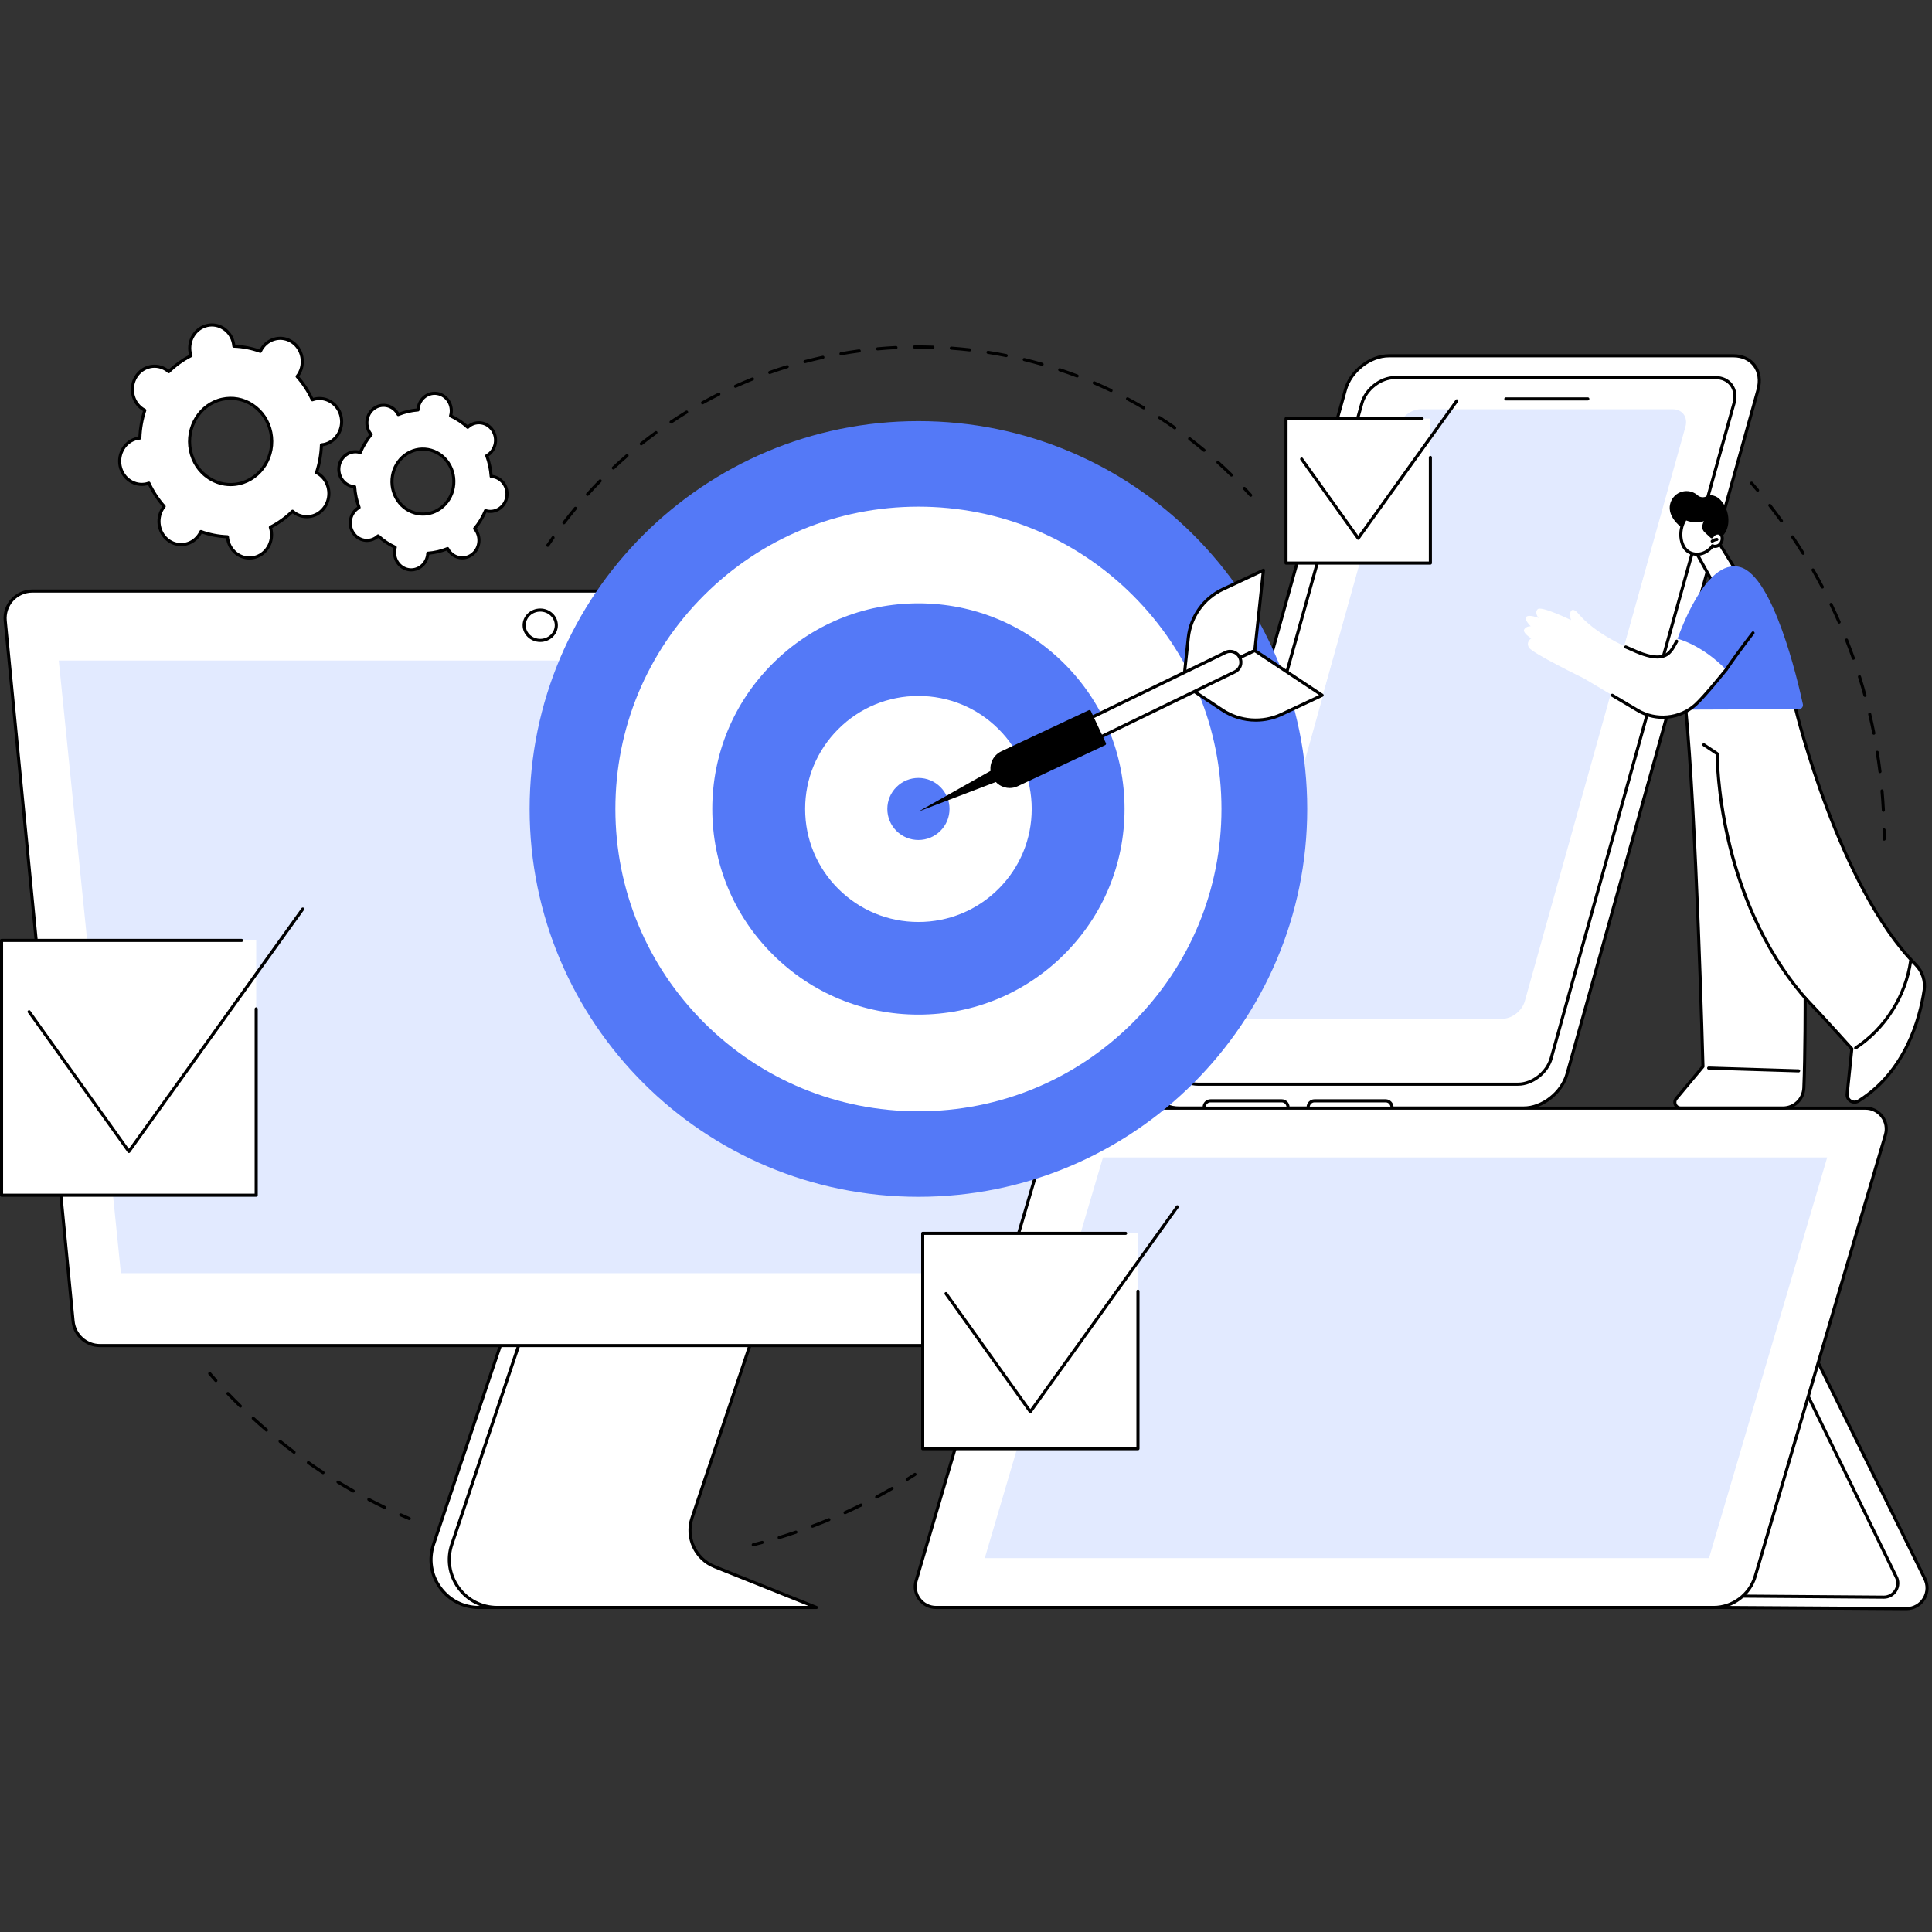 <svg xmlns="http://www.w3.org/2000/svg" xmlns:xlink="http://www.w3.org/1999/xlink" width="1080" zoomAndPan="magnify" viewBox="0 0 810 810" height="1080" preserveAspectRatio="xMidYMid meet" version="1.0"><rect x="0" y="0" width="810" height="810" fill="#333333" stroke="none"/><defs><clipPath id="137feca189"><path d="M 49 135.168 L 144 135.168 L 144 235 L 49 235 Z M 49 135.168 " clip-rule="nonzero"/></clipPath><clipPath id="2450a97169"><path d="M 706 552 L 809 552 L 809 675.168 L 706 675.168 Z M 706 552 " clip-rule="nonzero"/></clipPath></defs><path fill="#ffffff" d="M 113.547 181.344 C 115.516 191.113 109.566 200.703 100.262 202.77 C 90.953 204.836 81.812 198.594 79.848 188.824 C 77.875 179.059 83.828 169.465 93.133 167.398 C 102.438 165.336 111.578 171.578 113.547 181.344 Z M 143.031 174.801 C 141.973 169.543 137.051 166.184 132.039 167.293 C 131.664 167.375 131.305 167.488 130.953 167.613 C 129.281 163.992 127.117 160.711 124.566 157.84 C 124.809 157.543 125.039 157.23 125.246 156.895 C 128.039 152.391 126.824 146.359 122.531 143.43 C 118.238 140.496 112.492 141.77 109.699 146.277 C 109.492 146.609 109.312 146.957 109.148 147.309 C 105.617 146.023 101.883 145.277 98.051 145.137 C 98.02 144.746 97.969 144.359 97.891 143.965 C 96.832 138.707 91.91 135.344 86.898 136.457 C 81.887 137.566 78.684 142.734 79.742 147.992 C 79.824 148.383 79.93 148.762 80.051 149.133 C 76.598 150.891 73.473 153.156 70.738 155.832 C 70.453 155.582 70.156 155.34 69.836 155.125 C 65.543 152.191 59.797 153.465 57.004 157.973 C 54.211 162.477 55.426 168.504 59.719 171.438 C 60.039 171.656 60.367 171.844 60.703 172.016 C 59.477 175.723 58.766 179.641 58.633 183.664 C 58.262 183.699 57.891 183.75 57.516 183.832 C 52.508 184.945 49.301 190.109 50.363 195.367 C 51.422 200.629 56.344 203.988 61.355 202.875 C 61.73 202.797 62.086 202.684 62.441 202.555 C 64.113 206.18 66.277 209.461 68.824 212.328 C 68.586 212.625 68.355 212.938 68.148 213.273 C 65.352 217.777 66.566 223.812 70.863 226.742 C 75.152 229.676 80.898 228.402 83.691 223.895 C 83.902 223.559 84.082 223.211 84.246 222.863 C 87.773 224.148 91.508 224.895 95.34 225.035 C 95.375 225.422 95.422 225.812 95.5 226.203 C 96.562 231.465 101.484 234.828 106.496 233.715 C 111.508 232.602 114.707 227.438 113.648 222.18 C 113.57 221.785 113.465 221.41 113.344 221.035 C 116.793 219.281 119.922 217.012 122.652 214.34 C 122.938 214.59 123.238 214.828 123.555 215.047 C 127.848 217.98 133.594 216.707 136.387 212.199 C 139.184 207.695 137.969 201.664 133.676 198.73 C 133.355 198.516 133.023 198.324 132.691 198.156 C 133.914 194.449 134.625 190.527 134.758 186.508 C 135.129 186.473 135.5 186.422 135.875 186.34 C 140.887 185.227 144.09 180.059 143.031 174.801 " fill-opacity="1" fill-rule="nonzero"/><g clip-path="url(#137feca189)"><path fill="#000000" d="M 96.719 167.656 C 95.57 167.656 94.418 167.777 93.273 168.031 C 84.324 170.02 78.586 179.289 80.48 188.699 C 81.43 193.395 84.09 197.375 87.973 199.902 C 91.617 202.273 95.93 203.066 100.117 202.137 C 109.07 200.148 114.809 190.883 112.91 181.477 C 111.965 176.777 109.305 172.797 105.418 170.266 C 102.773 168.543 99.77 167.656 96.719 167.656 Z M 96.672 203.816 C 93.371 203.816 90.125 202.855 87.266 200.992 C 83.086 198.273 80.227 193.996 79.211 188.953 C 77.176 178.859 83.359 168.906 92.992 166.766 C 97.527 165.758 102.191 166.613 106.129 169.18 C 110.305 171.898 113.168 176.176 114.184 181.215 C 116.219 191.312 110.035 201.266 100.398 203.406 C 99.16 203.68 97.914 203.816 96.672 203.816 Z M 84.246 222.211 C 84.316 222.211 84.395 222.227 84.465 222.25 C 87.977 223.531 91.645 224.246 95.367 224.387 C 95.695 224.398 95.961 224.652 95.988 224.977 C 96.023 225.391 96.07 225.746 96.137 226.078 C 96.633 228.527 98.016 230.602 100.043 231.922 C 101.934 233.152 104.176 233.562 106.355 233.082 C 111.016 232.047 114 227.211 113.012 222.309 C 112.945 221.977 112.852 221.629 112.727 221.242 C 112.629 220.938 112.766 220.605 113.051 220.457 C 116.402 218.754 119.48 216.539 122.199 213.871 C 122.441 213.637 122.828 213.625 123.082 213.852 C 123.383 214.113 123.656 214.328 123.922 214.512 C 125.82 215.809 128.09 216.266 130.312 215.797 C 132.598 215.316 134.559 213.914 135.836 211.855 C 138.445 207.648 137.312 202 133.309 199.27 C 133.043 199.086 132.742 198.91 132.395 198.73 C 132.109 198.586 131.973 198.254 132.074 197.953 C 133.297 194.258 133.98 190.398 134.113 186.484 C 134.121 186.156 134.375 185.891 134.699 185.859 C 135.09 185.824 135.426 185.773 135.738 185.703 C 140.395 184.672 143.383 179.836 142.395 174.93 C 141.898 172.48 140.516 170.406 138.492 169.09 C 136.598 167.855 134.355 167.441 132.18 167.926 C 131.871 167.996 131.539 168.09 131.172 168.223 C 130.855 168.34 130.504 168.191 130.363 167.887 C 128.734 164.367 126.625 161.129 124.086 158.273 C 123.875 158.039 123.863 157.688 124.062 157.438 C 124.32 157.117 124.52 156.832 124.695 156.555 C 127.305 152.348 126.168 146.699 122.168 143.961 C 120.266 142.664 117.996 142.207 115.777 142.676 C 113.488 143.16 111.527 144.562 110.25 146.617 C 110.078 146.898 109.914 147.207 109.734 147.582 C 109.594 147.891 109.238 148.035 108.926 147.918 C 105.414 146.641 101.75 145.922 98.027 145.785 C 97.699 145.773 97.43 145.52 97.402 145.191 C 97.371 144.777 97.32 144.422 97.254 144.09 C 96.762 141.641 95.375 139.566 93.352 138.25 C 91.457 137.02 89.215 136.609 87.039 137.09 C 82.379 138.121 79.391 142.957 80.379 147.867 C 80.445 148.191 80.539 148.543 80.668 148.93 C 80.766 149.234 80.629 149.566 80.344 149.711 C 76.992 151.418 73.914 153.633 71.191 156.297 C 70.953 156.531 70.566 156.543 70.312 156.32 C 70.012 156.055 69.734 155.84 69.473 155.66 C 67.574 154.359 65.305 153.902 63.082 154.375 C 60.793 154.855 58.832 156.254 57.555 158.312 C 54.945 162.52 56.082 168.168 60.086 170.902 C 60.352 171.082 60.641 171.254 61 171.441 C 61.281 171.586 61.418 171.918 61.316 172.223 C 60.098 175.914 59.41 179.77 59.281 183.688 C 59.27 184.012 59.02 184.281 58.691 184.312 C 58.305 184.348 57.965 184.398 57.656 184.465 C 52.996 185.5 50.012 190.336 51 195.238 C 51.492 197.688 52.879 199.766 54.902 201.082 C 56.797 202.312 59.035 202.727 61.215 202.242 C 61.523 202.176 61.852 202.078 62.219 201.945 C 62.539 201.832 62.887 201.98 63.027 202.285 C 64.656 205.805 66.77 209.039 69.309 211.895 C 69.52 212.133 69.527 212.484 69.332 212.734 C 69.074 213.055 68.871 213.336 68.699 213.617 C 66.09 217.824 67.223 223.473 71.227 226.207 C 73.125 227.504 75.398 227.961 77.617 227.492 C 79.902 227.008 81.867 225.609 83.141 223.551 C 83.316 223.273 83.48 222.965 83.656 222.586 C 83.766 222.352 84 222.211 84.246 222.211 Z M 104.562 234.578 C 102.727 234.578 100.922 234.043 99.332 233.008 C 97.016 231.5 95.43 229.129 94.867 226.332 C 94.824 226.117 94.785 225.895 94.754 225.656 C 91.285 225.477 87.863 224.809 84.57 223.668 C 84.465 223.871 84.355 224.059 84.246 224.238 C 82.781 226.602 80.52 228.207 77.887 228.762 C 75.312 229.301 72.691 228.777 70.496 227.277 C 65.926 224.16 64.625 217.723 67.598 212.934 C 67.715 212.742 67.84 212.551 67.984 212.355 C 65.645 209.648 63.668 206.625 62.098 203.355 C 61.891 203.418 61.691 203.469 61.496 203.512 C 58.977 204.07 56.383 203.598 54.195 202.168 C 51.875 200.66 50.289 198.289 49.727 195.496 C 48.598 189.898 52.031 184.387 57.375 183.195 C 57.578 183.152 57.785 183.113 58.008 183.082 C 58.176 179.418 58.82 175.805 59.918 172.328 C 59.715 172.211 59.527 172.094 59.352 171.973 C 54.785 168.852 53.484 162.418 56.453 157.629 C 57.918 155.266 60.176 153.66 62.812 153.102 C 65.383 152.562 68.008 153.086 70.203 154.586 C 70.367 154.699 70.535 154.824 70.711 154.961 C 73.285 152.512 76.16 150.445 79.273 148.801 C 79.207 148.566 79.152 148.34 79.105 148.121 C 77.98 142.527 81.414 137.008 86.758 135.824 C 89.277 135.262 91.871 135.738 94.059 137.16 C 96.379 138.672 97.965 141.043 98.527 143.836 C 98.57 144.051 98.605 144.273 98.637 144.516 C 102.109 144.695 105.527 145.363 108.824 146.504 C 108.93 146.301 109.035 146.113 109.148 145.934 C 110.613 143.574 112.871 141.965 115.508 141.406 C 118.074 140.863 120.703 141.391 122.898 142.895 C 127.469 146.012 128.766 152.449 125.797 157.238 C 125.68 157.43 125.551 157.617 125.406 157.816 C 127.75 160.52 129.727 163.547 131.297 166.82 C 131.504 166.754 131.703 166.703 131.898 166.66 C 134.418 166.098 137.012 166.578 139.199 168 C 141.516 169.508 143.105 171.879 143.668 174.676 C 144.793 180.27 141.363 185.789 136.016 186.973 C 135.816 187.02 135.609 187.055 135.387 187.09 C 135.215 190.754 134.574 194.363 133.473 197.844 C 133.676 197.957 133.863 198.074 134.039 198.195 C 138.609 201.316 139.91 207.754 136.938 212.543 C 135.477 214.902 133.215 216.512 130.578 217.07 C 128.008 217.609 125.387 217.082 123.191 215.582 C 123.023 215.473 122.855 215.348 122.684 215.211 C 120.109 217.656 117.234 219.727 114.121 221.367 C 114.188 221.602 114.242 221.828 114.285 222.047 C 115.41 227.648 111.98 233.16 106.633 234.352 C 105.945 234.504 105.25 234.578 104.562 234.578 " fill-opacity="1" fill-rule="nonzero"/></g><path fill="#ffffff" d="M 187.922 194.066 C 192.047 200.219 190.637 208.715 184.773 213.043 C 178.91 217.367 170.816 215.891 166.695 209.738 C 162.57 203.586 163.98 195.09 169.844 190.766 C 175.703 186.438 183.797 187.914 187.922 194.066 Z M 206.492 180.359 C 204.27 177.043 199.914 176.25 196.754 178.578 C 196.52 178.75 196.305 178.941 196.094 179.137 C 193.91 177.148 191.488 175.551 188.91 174.359 C 188.992 174.074 189.062 173.789 189.113 173.492 C 189.773 169.504 187.23 165.703 183.426 165.012 C 179.625 164.316 176.008 166.984 175.344 170.977 C 175.297 171.273 175.27 171.57 175.254 171.863 C 172.449 172.07 169.652 172.719 166.957 173.816 C 166.824 173.555 166.68 173.301 166.516 173.055 C 164.293 169.738 159.938 168.941 156.781 171.273 C 153.621 173.605 152.863 178.18 155.086 181.492 C 155.25 181.738 155.43 181.969 155.621 182.188 C 153.727 184.477 152.199 187.02 151.062 189.723 C 150.797 189.637 150.523 189.562 150.238 189.516 C 146.438 188.82 142.82 191.488 142.156 195.48 C 141.496 199.469 144.039 203.27 147.844 203.961 C 148.125 204.016 148.406 204.043 148.688 204.055 C 148.883 207.004 149.5 209.941 150.547 212.766 C 150.301 212.906 150.055 213.055 149.82 213.23 C 146.664 215.562 145.902 220.137 148.125 223.449 C 150.344 226.762 154.703 227.559 157.859 225.227 C 158.098 225.051 158.312 224.863 158.52 224.664 C 160.703 226.652 163.129 228.254 165.703 229.449 C 165.625 229.727 165.551 230.016 165.504 230.312 C 164.84 234.301 167.387 238.098 171.188 238.793 C 174.988 239.492 178.609 236.816 179.27 232.828 C 179.32 232.531 179.348 232.234 179.359 231.941 C 182.168 231.73 184.965 231.086 187.66 229.988 C 187.793 230.25 187.934 230.504 188.102 230.754 C 190.32 234.062 194.68 234.863 197.836 232.531 C 200.992 230.203 201.754 225.625 199.531 222.312 C 199.367 222.066 199.188 221.84 198.996 221.621 C 200.891 219.328 202.414 216.781 203.551 214.082 C 203.82 214.164 204.094 214.242 204.379 214.293 C 208.18 214.988 211.797 212.316 212.461 208.324 C 213.121 204.332 210.574 200.535 206.773 199.844 C 206.492 199.789 206.211 199.766 205.93 199.75 C 205.73 196.801 205.113 193.867 204.07 191.039 C 204.316 190.898 204.559 190.75 204.797 190.574 C 207.953 188.242 208.711 183.668 206.492 180.359 " fill-opacity="1" fill-rule="nonzero"/><path fill="#000000" d="M 177.285 188.93 C 174.773 188.93 172.324 189.738 170.227 191.285 C 164.652 195.406 163.309 203.52 167.234 209.379 C 169.152 212.238 172.016 214.125 175.297 214.699 C 178.5 215.258 181.73 214.484 184.387 212.52 C 189.965 208.402 191.309 200.285 187.383 194.43 C 185.465 191.57 182.602 189.68 179.316 189.109 C 178.641 188.988 177.961 188.93 177.285 188.93 Z M 177.336 216.172 C 176.582 216.172 175.828 216.109 175.074 215.977 C 171.441 215.344 168.273 213.258 166.156 210.098 C 161.848 203.672 163.328 194.766 169.457 190.242 C 172.402 188.066 175.98 187.207 179.543 187.828 C 183.176 188.457 186.344 190.551 188.461 193.707 C 192.77 200.133 191.285 209.039 185.16 213.562 C 182.836 215.277 180.121 216.172 177.336 216.172 Z M 158.52 224.016 C 158.68 224.016 158.836 224.074 158.957 224.184 C 161.066 226.105 163.426 227.68 165.977 228.859 C 166.266 228.992 166.418 229.316 166.328 229.629 C 166.242 229.918 166.184 230.176 166.145 230.422 C 165.539 234.055 167.855 237.523 171.305 238.156 C 172.914 238.449 174.547 238.086 175.902 237.129 C 177.359 236.105 178.328 234.539 178.629 232.723 C 178.672 232.477 178.699 232.207 178.711 231.91 C 178.727 231.582 178.984 231.32 179.312 231.293 C 182.09 231.09 184.812 230.445 187.414 229.391 C 187.727 229.262 188.082 229.395 188.238 229.695 C 188.375 229.965 188.508 230.191 188.641 230.391 C 189.629 231.859 191.098 232.836 192.785 233.129 C 194.43 233.414 196.086 233.016 197.449 232.008 C 200.328 229.887 201.02 225.695 198.992 222.676 C 198.859 222.477 198.699 222.27 198.504 222.043 C 198.297 221.805 198.297 221.449 198.496 221.203 C 200.328 218.992 201.828 216.508 202.953 213.828 C 203.082 213.52 203.43 213.359 203.746 213.465 C 204.023 213.551 204.27 213.609 204.496 213.652 C 206.102 213.949 207.734 213.582 209.094 212.629 C 210.551 211.602 211.52 210.039 211.82 208.219 C 212.422 204.582 210.105 201.113 206.656 200.48 C 206.43 200.438 206.18 200.414 205.895 200.398 C 205.566 200.379 205.305 200.121 205.281 199.793 C 205.082 196.867 204.469 194 203.461 191.262 C 203.352 190.965 203.477 190.629 203.754 190.473 C 204.008 190.328 204.219 190.191 204.41 190.051 C 207.289 187.93 207.977 183.742 205.953 180.719 C 204.965 179.246 203.492 178.273 201.809 177.98 C 200.16 177.695 198.504 178.094 197.141 179.102 C 196.949 179.242 196.758 179.406 196.539 179.609 C 196.293 179.844 195.906 179.848 195.656 179.617 C 193.551 177.699 191.188 176.129 188.641 174.949 C 188.348 174.812 188.199 174.484 188.289 174.18 C 188.371 173.891 188.434 173.633 188.473 173.387 C 189.074 169.75 186.762 166.277 183.309 165.652 C 181.703 165.355 180.07 165.719 178.711 166.672 C 177.254 167.699 176.285 169.266 175.984 171.082 C 175.945 171.328 175.918 171.586 175.902 171.898 C 175.887 172.227 175.629 172.488 175.305 172.512 C 172.527 172.715 169.801 173.359 167.199 174.414 C 166.887 174.543 166.531 174.41 166.379 174.109 C 166.242 173.844 166.109 173.617 165.977 173.414 C 164.988 171.945 163.516 170.973 161.832 170.676 C 160.188 170.391 158.531 170.789 157.164 171.797 C 154.289 173.922 153.598 178.105 155.625 181.129 C 155.758 181.332 155.914 181.535 156.109 181.766 C 156.316 182.004 156.32 182.355 156.117 182.598 C 154.289 184.816 152.789 187.293 151.66 189.977 C 151.531 190.285 151.184 190.441 150.867 190.344 C 150.594 190.254 150.352 190.191 150.121 190.152 C 148.516 189.859 146.883 190.223 145.523 191.176 C 144.066 192.203 143.098 193.77 142.797 195.586 C 142.195 199.223 144.508 202.695 147.957 203.324 C 148.188 203.367 148.43 203.395 148.723 203.406 C 149.051 203.426 149.312 203.684 149.336 204.012 C 149.531 206.938 150.145 209.805 151.156 212.539 C 151.266 212.84 151.145 213.176 150.863 213.332 C 150.605 213.477 150.398 213.609 150.203 213.754 C 147.328 215.879 146.637 220.062 148.664 223.086 C 149.648 224.559 151.121 225.527 152.809 225.824 C 154.453 226.109 156.109 225.711 157.477 224.703 C 157.664 224.562 157.855 224.398 158.078 224.195 C 158.199 224.074 158.359 224.016 158.52 224.016 Z M 172.398 239.555 C 171.957 239.555 171.516 239.516 171.07 239.434 C 166.93 238.676 164.145 234.539 164.863 230.207 C 164.883 230.074 164.91 229.941 164.941 229.805 C 162.633 228.68 160.477 227.25 158.52 225.535 C 158.43 225.613 158.336 225.684 158.246 225.746 C 156.594 226.969 154.586 227.453 152.586 227.105 C 150.547 226.75 148.773 225.578 147.586 223.812 C 145.18 220.215 146.008 215.238 149.434 212.707 C 149.535 212.633 149.641 212.559 149.754 212.488 C 148.871 209.961 148.309 207.332 148.082 204.656 C 147.957 204.641 147.84 204.621 147.727 204.602 C 143.582 203.844 140.797 199.707 141.516 195.375 C 141.875 193.207 143.031 191.34 144.777 190.117 C 146.422 188.957 148.402 188.52 150.355 188.875 C 150.465 188.895 150.578 188.918 150.691 188.945 C 151.77 186.512 153.141 184.242 154.785 182.188 C 154.699 182.074 154.621 181.961 154.547 181.852 C 152.137 178.262 152.969 173.285 156.395 170.75 C 158.047 169.531 160.059 169.051 162.055 169.398 C 164.09 169.75 165.867 170.922 167.051 172.691 C 167.121 172.789 167.184 172.895 167.25 173 C 169.637 172.086 172.121 171.5 174.652 171.262 C 174.668 171.129 174.684 170.996 174.707 170.871 C 175.066 168.707 176.223 166.84 177.965 165.613 C 179.609 164.457 181.59 164.016 183.543 164.371 C 187.688 165.129 190.473 169.27 189.754 173.598 C 189.73 173.73 189.703 173.863 189.672 174 C 191.984 175.125 194.141 176.559 196.094 178.27 C 196.188 178.195 196.281 178.125 196.367 178.055 C 198.023 176.836 200.027 176.355 202.027 176.703 C 204.066 177.055 205.844 178.227 207.027 179.996 C 209.438 183.586 208.609 188.566 205.18 191.098 C 205.082 191.172 204.973 191.246 204.859 191.32 C 205.742 193.84 206.305 196.473 206.531 199.148 C 206.656 199.164 206.773 199.184 206.891 199.203 C 211.031 199.961 213.82 204.102 213.102 208.43 C 212.738 210.594 211.582 212.465 209.84 213.691 C 208.195 214.848 206.215 215.285 204.262 214.93 C 204.148 214.91 204.039 214.887 203.922 214.859 C 202.848 217.289 201.477 219.559 199.832 221.621 C 199.918 221.73 199.996 221.84 200.07 221.949 C 202.477 225.543 201.648 230.523 198.223 233.055 C 196.57 234.273 194.562 234.758 192.562 234.41 C 190.523 234.051 188.746 232.883 187.562 231.113 C 187.496 231.016 187.43 230.914 187.367 230.805 C 184.977 231.719 182.492 232.305 179.965 232.543 C 179.949 232.676 179.93 232.809 179.91 232.934 C 179.551 235.098 178.395 236.969 176.652 238.195 C 175.379 239.086 173.906 239.555 172.398 239.555 " fill-opacity="1" fill-rule="nonzero"/><path fill="#ffffff" d="M 494.262 464.551 L 638.73 464.551 C 646.574 464.551 654.785 458.133 656.977 450.281 L 737.051 163.445 C 739.238 155.598 734.613 149.176 726.77 149.176 L 582.301 149.176 C 574.457 149.176 566.246 155.598 564.055 163.445 L 483.98 450.281 C 481.793 458.133 486.414 464.551 494.262 464.551 " fill-opacity="1" fill-rule="nonzero"/><path fill="#000000" d="M 582.301 149.824 C 574.707 149.824 566.801 156.012 564.68 163.621 L 484.605 450.457 C 483.574 454.156 484.074 457.602 486.016 460.156 C 487.848 462.574 490.777 463.902 494.262 463.902 L 638.73 463.902 C 646.324 463.902 654.227 457.715 656.352 450.109 L 736.426 163.273 C 737.457 159.574 736.953 156.129 735.012 153.57 C 733.184 151.156 730.254 149.824 726.77 149.824 Z M 638.73 465.199 L 494.262 465.199 C 490.359 465.199 487.066 463.688 484.984 460.945 C 482.793 458.055 482.215 454.203 483.359 450.109 L 563.43 163.273 C 565.699 155.141 574.164 148.527 582.301 148.527 L 726.77 148.527 C 730.668 148.527 733.965 150.039 736.047 152.781 C 738.238 155.676 738.816 159.523 737.672 163.621 L 657.602 450.457 C 655.332 458.59 646.867 465.199 638.73 465.199 " fill-opacity="1" fill-rule="nonzero"/><path fill="#ffffff" d="M 502.09 454.539 L 636.492 454.539 C 642.438 454.539 648.66 449.676 650.32 443.723 L 726.977 169.133 C 728.637 163.184 725.129 158.316 719.188 158.316 L 584.781 158.316 C 578.836 158.316 572.613 163.184 570.953 169.133 L 494.301 443.723 C 492.637 449.676 496.145 454.539 502.09 454.539 " fill-opacity="1" fill-rule="nonzero"/><path fill="#000000" d="M 584.781 158.965 C 579.094 158.965 573.168 163.605 571.578 169.305 L 494.922 443.902 C 494.156 446.656 494.527 449.219 495.969 451.113 C 497.32 452.906 499.496 453.895 502.09 453.895 L 636.492 453.895 C 642.18 453.895 648.102 449.25 649.695 443.551 L 726.348 168.957 C 727.117 166.203 726.75 163.641 725.309 161.742 C 723.949 159.953 721.777 158.965 719.188 158.965 Z M 636.492 455.188 L 502.09 455.188 C 499.082 455.188 496.543 454.023 494.934 451.898 C 493.242 449.672 492.793 446.707 493.676 443.551 L 570.328 168.957 C 572.066 162.73 578.551 157.668 584.781 157.668 L 719.188 157.668 C 722.191 157.668 724.734 158.836 726.344 160.957 C 728.035 163.188 728.48 166.152 727.602 169.305 L 650.945 443.902 C 649.207 450.125 642.723 455.188 636.492 455.188 " fill-opacity="1" fill-rule="nonzero"/><path fill="#000000" d="M 665.703 167.891 L 631.32 167.891 C 630.965 167.891 630.676 167.598 630.676 167.238 C 630.676 166.883 630.965 166.59 631.32 166.59 L 665.703 166.59 C 666.062 166.59 666.352 166.883 666.352 167.238 C 666.352 167.598 666.062 167.891 665.703 167.891 " fill-opacity="1" fill-rule="nonzero"/><path fill="#e2eaff" d="M 675.051 291.375 L 554.625 291.375 L 578.957 204.223 L 699.383 204.223 L 675.051 291.375 " fill-opacity="1" fill-rule="nonzero"/><path fill="#e2eaff" d="M 639.285 419.727 L 706.613 178.969 C 707.754 174.891 705.371 171.59 701.297 171.59 L 595.629 171.59 C 591.551 171.59 587.324 174.891 586.188 178.969 L 518.859 419.727 C 517.723 423.805 520.102 427.109 524.176 427.109 L 629.848 427.109 C 633.922 427.109 638.148 423.805 639.285 419.727 " fill-opacity="1" fill-rule="nonzero"/><path fill="#ffffff" d="M 314.336 564.23 L 290.141 636.383 C 287.375 644.629 291.523 653.594 299.598 656.828 L 342.301 673.93 L 200.805 673.93 C 187.074 673.93 177.395 660.465 181.77 647.453 L 209.781 564.141 L 314.336 564.23 " fill-opacity="1" fill-rule="nonzero"/><path fill="#000000" d="M 342.301 674.582 L 200.805 674.582 C 194.047 674.582 187.906 671.434 183.965 665.945 C 180.027 660.457 179 653.645 181.152 647.246 L 209.164 563.934 C 209.277 563.594 209.645 563.41 209.984 563.523 C 210.324 563.641 210.508 564.008 210.391 564.348 L 182.383 647.66 C 180.367 653.656 181.328 660.047 185.02 665.188 C 188.715 670.332 194.469 673.281 200.805 673.281 L 338.934 673.281 L 299.355 657.43 C 290.973 654.074 286.656 644.738 289.523 636.176 L 313.723 564.023 C 313.836 563.684 314.203 563.5 314.543 563.613 C 314.883 563.727 315.062 564.094 314.949 564.434 L 290.758 636.59 C 288.105 644.5 292.094 653.125 299.84 656.227 L 342.543 673.328 C 342.832 673.445 342.996 673.746 342.938 674.055 C 342.879 674.363 342.609 674.582 342.301 674.582 " fill-opacity="1" fill-rule="nonzero"/><path fill="#000000" d="M 208.473 674.582 C 201.715 674.582 195.578 671.434 191.633 665.945 C 187.695 660.457 186.672 653.645 188.82 647.246 L 216.816 563.973 C 216.934 563.633 217.297 563.449 217.641 563.566 C 217.98 563.68 218.164 564.047 218.051 564.387 L 190.055 647.66 C 188.035 653.656 188.996 660.047 192.688 665.188 C 196.383 670.332 202.137 673.281 208.473 673.281 C 208.832 673.281 209.125 673.574 209.125 673.93 C 209.125 674.289 208.832 674.582 208.473 674.582 " fill-opacity="1" fill-rule="nonzero"/><path fill="#ffffff" d="M 462.816 564.133 L 41.953 564.133 C 36.098 564.133 31.199 559.688 30.633 553.855 L 2.191 260.27 C 1.543 253.586 6.797 247.797 13.512 247.797 L 434.375 247.797 C 440.23 247.797 445.133 252.246 445.695 258.074 L 474.137 551.664 C 474.789 558.348 469.531 564.133 462.816 564.133 " fill-opacity="1" fill-rule="nonzero"/><path fill="#000000" d="M 13.512 248.445 C 10.492 248.445 7.598 249.73 5.566 251.969 C 3.539 254.199 2.547 257.203 2.836 260.207 L 31.277 553.797 C 31.812 559.32 36.402 563.484 41.953 563.484 L 462.816 563.484 C 465.836 563.484 468.734 562.203 470.758 559.965 C 472.785 557.734 473.781 554.73 473.492 551.727 L 445.051 258.137 C 444.516 252.613 439.926 248.445 434.375 248.445 Z M 462.816 564.785 L 41.953 564.785 C 35.73 564.785 30.586 560.113 29.988 553.918 L 1.547 260.328 C 1.219 256.965 2.336 253.598 4.609 251.094 C 6.883 248.586 10.129 247.148 13.512 247.148 L 434.375 247.148 C 440.598 247.148 445.742 251.82 446.344 258.012 L 474.785 551.602 C 475.109 554.969 473.996 558.336 471.723 560.84 C 469.445 563.348 466.203 564.785 462.816 564.785 " fill-opacity="1" fill-rule="nonzero"/><path fill="#e2eaff" d="M 453.188 533.777 L 50.688 533.777 L 24.641 276.934 L 427.137 276.934 L 453.188 533.777 " fill-opacity="1" fill-rule="nonzero"/><path fill="#000000" d="M 226.5 256.418 C 223.141 256.418 220.41 258.98 220.41 262.133 C 220.41 265.285 223.141 267.848 226.5 267.848 C 229.859 267.848 232.59 265.285 232.59 262.133 C 232.59 258.98 229.859 256.418 226.5 256.418 Z M 226.5 269.148 C 222.426 269.148 219.109 266 219.109 262.133 C 219.109 258.266 222.426 255.117 226.5 255.117 C 230.574 255.117 233.887 258.266 233.887 262.133 C 233.887 266 230.574 269.148 226.5 269.148 " fill-opacity="1" fill-rule="nonzero"/><path fill="#ffffff" d="M 537.344 466.844 L 507.523 466.844 C 506.055 466.844 504.859 465.648 504.859 464.18 C 504.859 462.707 506.055 461.512 507.523 461.512 L 537.344 461.512 C 538.816 461.512 540.008 462.707 540.008 464.18 C 540.008 465.648 538.816 466.844 537.344 466.844 " fill-opacity="1" fill-rule="nonzero"/><path fill="#000000" d="M 507.523 462.164 C 506.414 462.164 505.508 463.066 505.508 464.18 C 505.508 465.289 506.414 466.195 507.523 466.195 L 537.344 466.195 C 538.457 466.195 539.359 465.289 539.359 464.18 C 539.359 463.066 538.457 462.164 537.344 462.164 Z M 537.344 467.492 L 507.523 467.492 C 505.699 467.492 504.211 466.004 504.211 464.18 C 504.211 462.352 505.699 460.863 507.523 460.863 L 537.344 460.863 C 539.172 460.863 540.656 462.352 540.656 464.18 C 540.656 466.004 539.172 467.492 537.344 467.492 " fill-opacity="1" fill-rule="nonzero"/><path fill="#ffffff" d="M 580.934 466.844 L 551.113 466.844 C 549.641 466.844 548.453 465.648 548.453 464.18 C 548.453 462.707 549.641 461.512 551.113 461.512 L 580.934 461.512 C 582.406 461.512 583.598 462.707 583.598 464.18 C 583.598 465.648 582.406 466.844 580.934 466.844 " fill-opacity="1" fill-rule="nonzero"/><path fill="#000000" d="M 551.113 462.164 C 550.004 462.164 549.098 463.066 549.098 464.18 C 549.098 465.289 550.004 466.195 551.113 466.195 L 580.934 466.195 C 582.047 466.195 582.949 465.289 582.949 464.18 C 582.949 463.066 582.047 462.164 580.934 462.164 Z M 580.934 467.492 L 551.113 467.492 C 549.289 467.492 547.801 466.004 547.801 464.18 C 547.801 462.352 549.289 460.863 551.113 460.863 L 580.934 460.863 C 582.762 460.863 584.246 462.352 584.246 464.18 C 584.246 466.004 582.762 467.492 580.934 467.492 " fill-opacity="1" fill-rule="nonzero"/><path fill="#ffffff" d="M 706.879 673.832 L 753.465 553.449 L 806.891 661.672 C 809.988 667.434 805.812 674.422 799.273 674.422 L 706.879 673.832 " fill-opacity="1" fill-rule="nonzero"/><g clip-path="url(#2450a97169)"><path fill="#000000" d="M 707.824 673.188 L 799.281 673.77 C 802.117 673.77 804.684 672.312 806.141 669.875 C 807.598 667.434 807.668 664.48 806.32 661.977 L 753.539 555.059 Z M 799.273 675.07 L 706.879 674.48 C 706.664 674.48 706.465 674.371 706.344 674.195 C 706.223 674.02 706.199 673.793 706.277 673.594 L 752.859 553.211 C 752.953 552.973 753.18 552.812 753.434 552.797 C 753.711 552.793 753.934 552.93 754.047 553.16 L 807.477 661.383 C 809.027 664.273 808.949 667.703 807.254 670.539 C 805.562 673.375 802.574 675.07 799.273 675.07 " fill-opacity="1" fill-rule="nonzero"/></g><path fill="#ffffff" d="M 709.422 669.023 L 748.715 566.168 L 794.953 661.008 C 797.047 664.898 794.227 669.613 789.809 669.613 L 709.422 669.023 " fill-opacity="1" fill-rule="nonzero"/><path fill="#000000" d="M 710.363 668.383 L 789.812 668.965 C 791.652 668.965 793.32 668.02 794.266 666.438 C 795.211 664.855 795.254 662.938 794.383 661.312 L 748.785 567.797 Z M 789.809 670.262 L 709.422 669.672 C 709.207 669.672 709.008 669.566 708.887 669.391 C 708.77 669.215 708.742 668.992 708.82 668.793 L 748.109 565.938 C 748.199 565.695 748.426 565.531 748.688 565.52 C 748.938 565.516 749.184 565.652 749.297 565.887 L 795.539 660.719 C 796.617 662.73 796.562 665.125 795.379 667.102 C 794.199 669.082 792.113 670.262 789.809 670.262 " fill-opacity="1" fill-rule="nonzero"/><path fill="#ffffff" d="M 392.445 673.93 L 718.434 673.93 C 726.492 673.93 733.594 668.621 735.871 660.887 L 790.477 475.781 C 792.125 470.195 787.938 464.594 782.117 464.594 L 456.133 464.594 C 448.074 464.594 440.977 469.902 438.691 477.637 L 384.09 662.742 C 382.441 668.328 386.625 673.93 392.445 673.93 " fill-opacity="1" fill-rule="nonzero"/><path fill="#000000" d="M 456.137 465.242 C 448.418 465.242 441.5 470.418 439.312 477.82 L 384.711 662.93 C 383.984 665.395 384.449 667.988 385.984 670.047 C 387.523 672.102 389.879 673.281 392.445 673.281 L 718.434 673.281 C 726.152 673.281 733.066 668.109 735.25 660.703 L 789.855 475.598 C 790.582 473.129 790.117 470.539 788.578 468.48 C 787.043 466.422 784.688 465.242 782.117 465.242 Z M 718.434 674.582 L 392.445 674.582 C 389.465 674.582 386.734 673.211 384.949 670.82 C 383.164 668.434 382.625 665.418 383.465 662.559 L 438.07 477.457 C 440.414 469.5 447.844 463.941 456.137 463.941 L 782.117 463.941 C 785.098 463.941 787.832 465.312 789.621 467.703 C 791.406 470.09 791.941 473.105 791.098 475.965 L 736.496 661.07 C 734.148 669.023 726.723 674.582 718.434 674.582 " fill-opacity="1" fill-rule="nonzero"/><path fill="#e2eaff" d="M 412.871 653.25 L 716.504 653.25 L 766.055 485.273 L 462.422 485.273 L 412.871 653.25 " fill-opacity="1" fill-rule="nonzero"/><path fill="#5479f7" d="M 548.059 339.16 C 548.059 428.969 475.078 501.77 385.051 501.77 C 295.023 501.77 222.047 428.969 222.047 339.16 C 222.047 249.359 295.023 176.555 385.051 176.555 C 475.078 176.555 548.059 249.359 548.059 339.16 " fill-opacity="1" fill-rule="nonzero"/><path fill="#ffffff" d="M 385.051 465.906 C 351.113 465.906 319.211 452.723 295.211 428.781 C 271.215 404.844 258 373.016 258 339.16 C 258 305.305 271.215 273.48 295.211 249.539 C 319.211 225.602 351.113 212.418 385.051 212.418 C 418.988 212.418 450.895 225.602 474.891 249.539 C 498.891 273.48 512.105 305.305 512.105 339.16 C 512.105 373.016 498.891 404.844 474.891 428.781 C 450.895 452.723 418.988 465.906 385.051 465.906 " fill-opacity="1" fill-rule="nonzero"/><path fill="#5479f7" d="M 385.051 425.379 C 361.965 425.379 340.266 416.41 323.941 400.125 C 307.617 383.84 298.629 362.191 298.629 339.16 C 298.629 316.133 307.617 294.484 323.941 278.199 C 340.266 261.918 361.965 252.949 385.051 252.949 C 408.133 252.949 429.84 261.918 446.164 278.199 C 462.488 294.484 471.477 316.133 471.477 339.16 C 471.477 362.191 462.488 383.84 446.164 400.125 C 429.84 416.41 408.133 425.379 385.051 425.379 " fill-opacity="1" fill-rule="nonzero"/><path fill="#ffffff" d="M 385.051 386.543 C 372.367 386.543 360.438 381.613 351.469 372.664 C 342.496 363.719 337.555 351.816 337.555 339.16 C 337.555 326.504 342.496 314.609 351.469 305.656 C 360.438 296.707 372.367 291.781 385.051 291.781 C 397.738 291.781 409.668 296.707 418.637 305.656 C 427.609 314.609 432.551 326.504 432.551 339.16 C 432.551 351.816 427.609 363.719 418.637 372.668 C 409.668 381.613 397.738 386.543 385.051 386.543 " fill-opacity="1" fill-rule="nonzero"/><path fill="#5479f7" d="M 385.051 352.168 C 381.57 352.168 378.297 350.816 375.832 348.359 C 373.371 345.898 372.016 342.637 372.016 339.16 C 372.016 335.688 373.371 332.422 375.832 329.969 C 378.297 327.512 381.57 326.156 385.051 326.156 C 388.535 326.156 391.809 327.512 394.27 329.969 C 396.73 332.422 398.09 335.688 398.09 339.16 C 398.09 342.637 396.73 345.898 394.27 348.359 C 391.809 350.816 388.535 352.168 385.051 352.168 " fill-opacity="1" fill-rule="nonzero"/><path fill="#000000" d="M 419.32 327.16 L 385.102 340.223 L 417.004 322.227 Z M 419.32 327.16 " fill-opacity="1" fill-rule="nonzero"/><path fill="#ffffff" d="M 526.086 272.758 L 496.109 286.836 L 498.207 267.305 C 499.152 258.504 504.617 250.836 512.629 247.074 L 529.707 239.051 L 526.086 272.758 " fill-opacity="1" fill-rule="nonzero"/><path fill="#000000" d="M 526.086 272.758 L 526.09 272.758 Z M 528.938 240.129 L 512.906 247.66 C 505.152 251.301 499.766 258.855 498.852 267.375 L 496.879 285.754 L 525.477 272.32 Z M 496.109 287.488 C 495.977 287.488 495.844 287.445 495.73 287.367 C 495.539 287.227 495.438 287 495.465 286.766 L 497.559 267.238 C 498.523 258.27 504.191 250.32 512.352 246.484 L 529.434 238.465 C 529.645 238.363 529.891 238.387 530.082 238.523 C 530.273 238.66 530.375 238.887 530.352 239.121 L 526.73 272.828 C 526.707 273.051 526.566 273.246 526.363 273.344 L 496.383 287.426 C 496.297 287.465 496.203 287.488 496.109 287.488 " fill-opacity="1" fill-rule="nonzero"/><path fill="#ffffff" d="M 526.086 272.758 L 496.109 286.836 L 512.473 297.695 C 519.844 302.59 529.238 303.277 537.246 299.516 L 554.324 291.496 L 526.086 272.758 " fill-opacity="1" fill-rule="nonzero"/><path fill="#000000" d="M 497.426 286.934 L 512.832 297.152 C 519.965 301.891 529.219 302.57 536.973 298.926 L 553.004 291.398 L 526.027 273.5 Z M 526.504 302.547 C 521.453 302.547 516.418 301.094 512.109 298.234 L 495.75 287.379 C 495.555 287.25 495.441 287.02 495.461 286.789 C 495.477 286.555 495.617 286.348 495.832 286.25 L 525.809 272.168 C 526.016 272.07 526.254 272.09 526.445 272.215 L 554.684 290.953 C 554.875 291.082 554.984 291.309 554.973 291.543 C 554.953 291.777 554.812 291.984 554.602 292.082 L 537.52 300.105 C 534.039 301.742 530.27 302.547 526.504 302.547 " fill-opacity="1" fill-rule="nonzero"/><path fill="#ffffff" d="M 517.695 281.676 L 439.414 319.691 L 435.582 311.531 L 513.871 273.512 C 516.086 272.473 518.727 273.426 519.77 275.645 L 519.828 275.773 C 520.871 277.988 519.914 280.633 517.695 281.676 " fill-opacity="1" fill-rule="nonzero"/><path fill="#000000" d="M 436.445 311.836 L 439.723 318.82 L 517.414 281.094 C 517.418 281.09 517.418 281.09 517.422 281.086 C 518.336 280.656 519.031 279.895 519.375 278.941 C 519.719 277.992 519.672 276.961 519.242 276.047 L 519.18 275.922 C 518.297 274.031 516.031 273.211 514.145 274.102 Z M 439.414 320.34 C 439.344 320.34 439.27 320.328 439.199 320.305 C 439.035 320.246 438.898 320.125 438.828 319.969 L 434.996 311.809 C 434.844 311.484 434.98 311.102 435.301 310.945 L 513.586 272.93 C 516.129 271.73 519.164 272.828 520.359 275.367 L 520.418 275.496 C 520.992 276.723 521.055 278.105 520.598 279.387 C 520.137 280.664 519.207 281.68 517.977 282.262 L 439.695 320.277 C 439.609 320.32 439.512 320.34 439.414 320.34 " fill-opacity="1" fill-rule="nonzero"/><path fill="#000000" d="M 463.07 311.816 L 426.422 329.031 C 422.762 330.75 418.402 329.176 416.688 325.516 L 416.59 325.309 C 414.871 321.648 416.445 317.285 420.105 315.566 L 456.75 298.352 L 463.07 311.816 " fill-opacity="1" fill-rule="nonzero"/><path fill="#000000" d="M 456.438 299.215 L 420.379 316.152 C 418.766 316.91 417.543 318.25 416.941 319.93 C 416.336 321.605 416.418 323.418 417.176 325.031 L 417.273 325.238 C 418.84 328.57 422.816 330.008 426.145 328.441 L 462.207 311.508 Z M 423.324 330.375 C 420.328 330.375 417.453 328.68 416.102 325.793 L 416.004 325.586 C 415.098 323.656 414.996 321.492 415.719 319.488 C 416.441 317.484 417.902 315.883 419.828 314.98 L 456.473 297.766 C 456.801 297.613 457.188 297.754 457.336 298.078 L 463.656 311.543 C 463.73 311.699 463.738 311.875 463.68 312.039 C 463.621 312.199 463.5 312.332 463.344 312.406 L 426.695 329.621 C 425.605 330.133 424.457 330.375 423.324 330.375 " fill-opacity="1" fill-rule="nonzero"/><path fill="#ffffff" d="M 107.418 394.27 L 107.41 501.098 L 0.648 501.098 L 0.648 394.27 L 107.418 394.27 " fill-opacity="1" fill-rule="nonzero"/><path fill="#000000" d="M 107.41 501.746 L 0.648 501.746 C 0.293 501.746 0 501.457 0 501.098 L 0 394.27 C 0 393.91 0.293 393.621 0.648 393.621 L 101.297 393.621 C 101.656 393.621 101.945 393.91 101.945 394.27 C 101.945 394.629 101.656 394.918 101.297 394.918 L 1.301 394.918 L 1.301 500.449 L 106.762 500.449 L 106.762 422.973 C 106.762 422.613 107.051 422.32 107.41 422.32 C 107.77 422.32 108.059 422.613 108.059 422.973 L 108.059 501.098 C 108.059 501.457 107.77 501.746 107.41 501.746 " fill-opacity="1" fill-rule="nonzero"/><path fill="#000000" d="M 54.031 483.41 C 53.82 483.41 53.625 483.309 53.504 483.141 L 11.676 424.543 C 11.465 424.25 11.535 423.848 11.824 423.637 C 12.117 423.43 12.523 423.496 12.73 423.789 L 54.031 481.648 L 126.402 380.738 C 126.613 380.445 127.016 380.379 127.309 380.59 C 127.602 380.797 127.668 381.203 127.457 381.492 L 54.559 483.141 C 54.438 483.309 54.238 483.41 54.031 483.41 " fill-opacity="1" fill-rule="nonzero"/><path fill="#ffffff" d="M 477.098 517.078 L 477.094 607.375 L 386.852 607.375 L 386.852 517.078 L 477.098 517.078 " fill-opacity="1" fill-rule="nonzero"/><path fill="#000000" d="M 477.09 608.023 L 386.852 608.023 C 386.496 608.023 386.203 607.73 386.203 607.375 L 386.203 517.078 C 386.203 516.719 386.496 516.426 386.852 516.426 L 471.922 516.426 C 472.285 516.426 472.574 516.719 472.574 517.078 C 472.574 517.438 472.285 517.727 471.922 517.727 L 387.504 517.727 L 387.504 606.727 L 476.441 606.727 L 476.441 541.336 C 476.441 540.977 476.734 540.688 477.09 540.688 C 477.449 540.688 477.742 540.977 477.742 541.336 L 477.742 607.375 C 477.742 607.73 477.449 608.023 477.09 608.023 " fill-opacity="1" fill-rule="nonzero"/><path fill="#000000" d="M 431.977 592.527 C 431.766 592.523 431.566 592.422 431.445 592.25 L 396.09 542.723 C 395.883 542.434 395.949 542.027 396.242 541.816 C 396.531 541.613 396.938 541.676 397.145 541.969 L 431.977 590.762 L 493.066 505.582 C 493.273 505.289 493.676 505.223 493.969 505.43 C 494.262 505.641 494.328 506.047 494.117 506.336 L 432.5 592.254 C 432.379 592.422 432.184 592.527 431.977 592.527 " fill-opacity="1" fill-rule="nonzero"/><path fill="#ffffff" d="M 599.699 175.508 L 599.695 236.066 L 539.176 236.066 L 539.176 175.508 L 599.699 175.508 " fill-opacity="1" fill-rule="nonzero"/><path fill="#000000" d="M 599.695 236.715 L 539.176 236.715 C 538.816 236.715 538.527 236.426 538.527 236.066 L 538.527 175.508 C 538.527 175.148 538.816 174.859 539.176 174.859 L 596.23 174.859 C 596.59 174.859 596.879 175.148 596.879 175.508 C 596.879 175.863 596.59 176.156 596.23 176.156 L 539.824 176.156 L 539.824 235.418 L 599.047 235.418 L 599.047 191.777 C 599.047 191.418 599.34 191.125 599.695 191.125 C 600.055 191.125 600.348 191.418 600.348 191.777 L 600.348 236.066 C 600.348 236.426 600.055 236.715 599.695 236.715 " fill-opacity="1" fill-rule="nonzero"/><path fill="#000000" d="M 569.438 226.32 C 569.227 226.32 569.031 226.219 568.91 226.047 L 545.199 192.836 C 544.988 192.543 545.059 192.137 545.348 191.926 C 545.641 191.719 546.047 191.789 546.254 192.078 L 569.438 224.559 L 610.234 167.672 C 610.441 167.379 610.848 167.316 611.141 167.523 C 611.43 167.73 611.496 168.137 611.289 168.43 L 569.965 226.047 C 569.844 226.219 569.645 226.32 569.438 226.32 " fill-opacity="1" fill-rule="nonzero"/><path fill="#000000" d="M 646.656 271.645 C 646.492 271.645 646.324 271.578 646.199 271.453 C 645.941 271.203 645.941 270.789 646.199 270.535 L 651.312 265.395 C 651.566 265.141 651.98 265.137 652.234 265.391 C 652.488 265.645 652.488 266.055 652.234 266.312 L 647.117 271.453 C 646.988 271.578 646.82 271.645 646.656 271.645 " fill-opacity="1" fill-rule="nonzero"/><path fill="#000000" d="M 649.43 274.395 C 649.266 274.395 649.098 274.332 648.973 274.207 C 648.719 273.953 648.715 273.539 648.969 273.285 L 654.09 268.145 C 654.344 267.891 654.754 267.891 655.004 268.141 C 655.258 268.395 655.262 268.809 655.008 269.062 L 649.887 274.203 C 649.762 274.332 649.598 274.395 649.43 274.395 " fill-opacity="1" fill-rule="nonzero"/><path fill="#000000" d="M 724.629 218.871 C 724.809 215.922 723.902 212.922 722.125 210.555 C 721.363 209.547 720.426 208.633 719.273 208.105 C 718.121 207.578 716.73 207.48 715.594 208.039 C 715.582 208.043 715.57 208.051 715.559 208.055 C 714.305 208.695 712.777 208.59 711.727 207.652 C 711.051 207.051 710.258 206.57 709.398 206.27 C 707.23 205.512 704.688 205.898 702.848 207.277 C 701.008 208.648 699.918 210.973 700.039 213.266 C 700.191 216.242 702.219 218.809 704.496 220.734 C 706.781 222.66 709.426 224.176 712.293 225.027 C 714.621 225.711 717.09 225.953 719.504 225.648 C 720.59 225.508 721.41 225.422 722.215 224.652 C 722.93 223.973 723.469 223.129 723.855 222.227 C 724.312 221.168 724.562 220.023 724.629 218.871 " fill-opacity="1" fill-rule="nonzero"/><path fill="#ffffff" d="M 720.617 227.469 L 729.082 241.141 L 718.496 245.496 L 710.055 229.57 L 720.617 227.469 " fill-opacity="1" fill-rule="nonzero"/><path fill="#ffffff" d="M 717.941 228.832 C 718.941 229.281 720.184 229.031 721 228.301 C 721.812 227.566 722.184 226.406 722.039 225.324 C 721.965 224.773 721.75 224.211 721.32 223.855 C 720.766 223.391 719.941 223.355 719.273 223.633 C 718.605 223.906 718.082 224.445 717.668 225.035 C 717.668 225.035 717.047 224.441 715.102 222.652 C 712.906 220.625 716.09 217.184 716.09 217.184 C 712.855 218.633 709.719 218.699 706.676 217.395 C 705 219.953 704.34 223.152 704.863 226.16 C 705.168 227.91 705.898 229.648 707.238 230.828 C 708.766 232.172 710.973 232.633 712.965 232.207 C 714.957 231.789 716.723 230.547 717.973 228.941 L 717.941 228.832 " fill-opacity="1" fill-rule="nonzero"/><path fill="#000000" d="M 706.941 218.199 C 705.562 220.543 705.039 223.371 705.5 226.047 C 705.727 227.332 706.281 229.121 707.668 230.34 C 708.98 231.496 710.957 231.969 712.828 231.57 C 714.504 231.219 716.082 230.219 717.297 228.75 C 717.305 228.688 717.32 228.625 717.348 228.566 C 717.496 228.238 717.879 228.09 718.207 228.238 C 718.949 228.57 719.922 228.402 720.566 227.816 C 721.188 227.254 721.516 226.309 721.398 225.41 C 721.359 225.137 721.246 224.637 720.902 224.352 C 720.574 224.074 720.016 224.027 719.52 224.23 C 719.059 224.422 718.613 224.82 718.199 225.41 C 718.09 225.562 717.922 225.664 717.73 225.68 C 717.543 225.699 717.355 225.637 717.219 225.504 C 717.215 225.5 716.594 224.906 714.664 223.129 C 714.047 222.562 713.715 221.852 713.684 221.027 C 713.648 220.137 713.98 219.242 714.383 218.5 C 711.852 219.219 709.359 219.117 706.941 218.199 Z M 711.52 233.008 C 709.766 233.008 708.055 232.41 706.809 231.316 C 705.141 229.848 704.484 227.766 704.223 226.27 C 703.672 223.098 704.371 219.734 706.133 217.039 C 706.305 216.777 706.645 216.672 706.93 216.797 C 709.832 218.047 712.738 217.973 715.824 216.59 C 716.105 216.465 716.438 216.551 716.617 216.805 C 716.797 217.055 716.777 217.398 716.566 217.625 C 716.559 217.633 715.82 218.441 715.352 219.457 C 714.527 221.238 715.293 221.941 715.543 222.176 C 716.551 223.102 717.199 223.707 717.598 224.078 C 718.039 223.594 718.516 223.242 719.027 223.031 C 719.973 222.648 721.035 222.77 721.734 223.355 C 722.379 223.895 722.605 224.676 722.68 225.238 C 722.859 226.57 722.379 227.926 721.434 228.781 C 720.562 229.57 719.348 229.875 718.258 229.621 C 716.863 231.293 715.043 232.434 713.098 232.844 C 712.574 232.957 712.047 233.008 711.52 233.008 " fill-opacity="1" fill-rule="nonzero"/><path fill="#000000" d="M 717.859 227.551 C 717.66 227.551 717.465 227.465 717.34 227.297 C 717.121 227.008 717.18 226.602 717.465 226.383 C 718.129 225.883 718.953 225.574 719.781 225.512 C 720.137 225.488 720.449 225.758 720.477 226.113 C 720.504 226.469 720.234 226.781 719.875 226.809 C 719.293 226.852 718.715 227.07 718.246 227.422 C 718.129 227.512 717.992 227.551 717.859 227.551 " fill-opacity="1" fill-rule="nonzero"/><path fill="#000000" d="M 726.98 238.387 C 726.766 238.387 726.551 238.277 726.43 238.078 L 720.926 229.199 C 720.734 228.891 720.832 228.496 721.133 228.305 C 721.441 228.113 721.84 228.211 722.031 228.516 L 727.531 237.395 C 727.719 237.699 727.629 238.098 727.32 238.289 C 727.215 238.352 727.098 238.387 726.98 238.387 " fill-opacity="1" fill-rule="nonzero"/><path fill="#000000" d="M 717.188 243.195 C 716.961 243.195 716.738 243.074 716.621 242.855 L 711.051 232.801 C 710.875 232.488 710.992 232.094 711.301 231.922 C 711.613 231.746 712.012 231.859 712.184 232.172 L 717.758 242.23 C 717.93 242.543 717.816 242.938 717.504 243.109 C 717.406 243.168 717.297 243.195 717.188 243.195 " fill-opacity="1" fill-rule="nonzero"/><path fill="#000000" d="M 706.219 217.816 C 706.094 217.816 705.969 217.781 705.863 217.711 C 704.539 216.844 703.574 215.465 703.215 213.926 C 703.137 213.578 703.352 213.227 703.703 213.148 C 704.051 213.066 704.398 213.281 704.48 213.633 C 704.766 214.848 705.527 215.941 706.57 216.625 C 706.871 216.82 706.957 217.227 706.762 217.523 C 706.637 217.715 706.426 217.816 706.219 217.816 " fill-opacity="1" fill-rule="nonzero"/><path fill="#ffffff" d="M 752.871 297.336 C 752.871 297.336 770.664 371.531 803.223 404.488 C 806.012 407.305 807.312 411.258 806.719 415.176 C 805.004 426.453 799.133 449.113 779.199 461.594 C 776.996 462.973 774.164 461.215 774.434 458.633 L 776.387 439.699 C 776.387 439.699 764 425.895 756.824 418.402 C 756.824 418.402 756.879 442.332 756.273 456.164 C 756.066 460.844 752.211 464.535 747.523 464.535 L 704.594 464.535 C 702.562 464.535 701.449 462.164 702.75 460.605 L 713.969 447.148 C 713.969 447.148 711.375 343.969 706.793 297.336 L 752.871 297.336 " fill-opacity="1" fill-rule="nonzero"/><path fill="#000000" d="M 747.523 465.184 L 704.594 465.184 C 703.398 465.184 702.336 464.508 701.832 463.426 C 701.328 462.348 701.484 461.105 702.254 460.188 L 713.316 446.922 C 713.16 441.246 710.441 341.34 706.016 296.352 C 705.984 295.992 706.242 295.68 706.598 295.645 C 706.957 295.605 707.273 295.867 707.309 296.223 C 711.844 342.352 714.59 446.094 714.621 447.133 C 714.621 447.293 714.57 447.445 714.465 447.566 L 703.25 461.02 C 702.805 461.555 702.715 462.246 703.008 462.875 C 703.305 463.504 703.895 463.883 704.594 463.883 L 747.523 463.883 C 751.875 463.883 755.434 460.48 755.625 456.141 C 756.227 442.48 756.18 418.645 756.18 418.406 C 756.176 418.141 756.336 417.902 756.582 417.801 C 756.828 417.699 757.109 417.762 757.293 417.953 C 764.391 425.367 776.746 439.129 776.871 439.27 C 776.996 439.402 777.055 439.586 777.035 439.766 L 775.078 458.699 C 774.977 459.656 775.406 460.535 776.227 461.043 C 777.047 461.559 778.031 461.559 778.855 461.043 C 798.309 448.859 804.262 427.016 806.078 415.078 C 806.637 411.398 805.398 407.609 802.766 404.945 C 770.449 372.238 752.418 298.23 752.242 297.488 C 752.156 297.137 752.371 296.789 752.719 296.703 C 753.066 296.621 753.422 296.836 753.504 297.184 C 753.68 297.926 771.629 371.586 803.688 404.031 C 806.609 406.988 807.977 411.188 807.359 415.27 C 805.512 427.43 799.438 449.688 779.543 462.145 C 778.309 462.918 776.773 462.918 775.539 462.148 C 774.309 461.379 773.637 460.008 773.785 458.562 L 775.715 439.918 C 774.203 438.238 764.145 427.066 757.473 420.027 C 757.473 425.656 757.43 444.586 756.922 456.195 C 756.699 461.234 752.574 465.184 747.523 465.184 " fill-opacity="1" fill-rule="nonzero"/><path fill="#000000" d="M 756.824 419.055 C 756.645 419.055 756.465 418.977 756.336 418.828 C 736.902 396.43 727.867 369.664 723.707 351.152 C 719.586 332.812 719.309 318.719 719.297 316.34 L 713.969 312.781 C 713.672 312.578 713.59 312.18 713.789 311.879 C 713.988 311.582 714.391 311.5 714.691 311.699 L 720.305 315.453 C 720.484 315.574 720.594 315.781 720.594 316 C 720.586 316.59 720.465 375.5 757.316 417.977 C 757.551 418.25 757.52 418.66 757.25 418.895 C 757.125 419 756.977 419.055 756.824 419.055 " fill-opacity="1" fill-rule="nonzero"/><path fill="#000000" d="M 754.086 449.609 C 754.078 449.609 754.07 449.609 754.066 449.609 L 716.336 448.434 C 715.98 448.426 715.699 448.125 715.711 447.766 C 715.723 447.406 716.012 447.129 716.379 447.141 L 754.105 448.312 C 754.465 448.324 754.746 448.621 754.734 448.98 C 754.723 449.332 754.438 449.609 754.086 449.609 " fill-opacity="1" fill-rule="nonzero"/><path fill="#000000" d="M 778 440.004 C 777.789 440.004 777.586 439.902 777.461 439.711 C 777.262 439.41 777.348 439.012 777.645 438.812 C 789.879 430.738 798.391 417.262 800.418 402.762 C 800.465 402.406 800.797 402.156 801.148 402.207 C 801.504 402.258 801.75 402.586 801.703 402.941 C 799.629 417.805 790.898 431.621 778.359 439.898 C 778.25 439.969 778.121 440.004 778 440.004 " fill-opacity="1" fill-rule="nonzero"/><path fill="#5479f7" d="M 754.121 297.34 L 707.945 297.5 L 707.371 273.418 L 703.285 267.938 C 703.285 267.938 714.73 233.582 729.598 237.762 C 743.512 241.672 753.652 285 755.863 295.227 C 756.102 296.328 755.246 297.359 754.121 297.34 " fill-opacity="1" fill-rule="nonzero"/><path fill="#ffffff" d="M 703.367 267.805 C 701.785 270.727 700.16 279.773 684.379 272.438 C 681.262 270.988 668.887 265.734 661.746 257.285 C 658.629 253.594 657.625 257.078 658.656 259.965 C 658.656 259.965 646.148 253.863 644.664 255.414 C 643.18 256.969 645.086 259.09 645.086 259.09 C 645.086 259.09 641.062 257.465 639.93 258.598 C 638.801 259.727 641.77 262.555 641.77 262.555 C 641.77 262.555 639.789 262.48 639.016 263.898 C 638.234 265.309 641.98 267.641 641.98 267.641 C 641.98 267.641 639.652 269.055 640.992 271.457 C 642.336 273.863 664.047 284.41 664.047 284.41 L 686.516 297.777 C 694.297 302.41 704.188 301.469 710.84 295.457 C 714.672 291.992 723.68 280.773 723.68 280.773 C 713.422 270.203 703.367 267.805 703.367 267.805 " fill-opacity="1" fill-rule="nonzero"/><path fill="#000000" d="M 694.863 276.086 C 692.301 276.086 688.855 275.238 684.105 273.027 C 683.398 272.699 682.578 272.359 681.711 272 L 681.348 271.848 C 681.016 271.711 680.859 271.332 680.996 271 C 681.137 270.668 681.516 270.512 681.844 270.648 L 682.211 270.801 C 683.09 271.164 683.918 271.508 684.652 271.852 C 697.375 277.762 699.602 273.656 701.754 269.688 C 701.973 269.281 702.188 268.883 702.41 268.5 C 702.594 268.188 702.992 268.086 703.301 268.27 C 703.609 268.449 703.715 268.848 703.531 269.156 C 703.316 269.523 703.105 269.91 702.895 270.305 C 701.445 272.98 699.762 276.086 694.863 276.086 " fill-opacity="1" fill-rule="nonzero"/><path fill="#000000" d="M 697.164 301.383 C 693.41 301.383 689.617 300.379 686.184 298.336 L 675.617 292.051 C 675.309 291.867 675.207 291.469 675.391 291.16 C 675.57 290.852 675.969 290.75 676.281 290.934 L 686.848 297.219 C 694.332 301.672 704.016 300.75 710.402 294.973 C 714.156 291.582 723.082 280.48 723.176 280.367 C 723.398 280.09 723.809 280.043 724.086 280.27 C 724.367 280.496 724.41 280.902 724.188 281.18 C 723.816 281.641 715.102 292.477 711.273 295.938 C 707.293 299.535 702.262 301.383 697.164 301.383 " fill-opacity="1" fill-rule="nonzero"/><path fill="#000000" d="M 723.84 281.223 C 723.719 281.223 723.59 281.188 723.48 281.109 C 723.18 280.91 723.105 280.504 723.305 280.207 C 728.48 272.551 734.398 265.02 734.461 264.945 C 734.684 264.664 735.09 264.617 735.371 264.84 C 735.652 265.059 735.703 265.469 735.477 265.75 C 735.418 265.824 729.531 273.32 724.379 280.938 C 724.254 281.121 724.051 281.223 723.84 281.223 " fill-opacity="1" fill-rule="nonzero"/><path fill="#000000" d="M 229.664 229.277 C 229.539 229.277 229.414 229.242 229.305 229.164 C 229.008 228.965 228.922 228.562 229.125 228.266 C 229.848 227.184 230.586 226.105 231.332 225.039 C 231.535 224.746 231.941 224.676 232.234 224.879 C 232.531 225.086 232.602 225.492 232.395 225.785 C 231.652 226.844 230.926 227.91 230.203 228.988 C 230.078 229.172 229.871 229.277 229.664 229.277 " fill-opacity="1" fill-rule="nonzero"/><path fill="#000000" d="M 391.113 146.219 C 391.109 146.219 391.102 146.219 391.094 146.219 C 388.547 146.137 385.949 146.113 383.387 146.137 C 383.383 146.137 383.383 146.137 383.379 146.137 C 383.023 146.137 382.734 145.848 382.73 145.492 C 382.727 145.133 383.012 144.836 383.371 144.836 C 385.953 144.812 388.57 144.84 391.137 144.922 C 391.496 144.934 391.777 145.234 391.762 145.59 C 391.754 145.941 391.465 146.219 391.113 146.219 Z M 367.922 146.91 C 367.594 146.91 367.309 146.656 367.277 146.32 C 367.246 145.965 367.512 145.648 367.867 145.613 C 370.426 145.379 373.031 145.195 375.613 145.066 C 375.965 145.043 376.273 145.324 376.293 145.68 C 376.312 146.043 376.035 146.344 375.68 146.363 C 373.113 146.492 370.527 146.676 367.984 146.906 C 367.965 146.91 367.945 146.91 367.922 146.91 Z M 406.555 147.336 C 406.531 147.336 406.508 147.336 406.48 147.332 C 403.941 147.043 401.352 146.801 398.797 146.617 C 398.438 146.59 398.172 146.281 398.195 145.922 C 398.223 145.566 398.531 145.305 398.891 145.32 C 401.465 145.508 404.07 145.754 406.629 146.043 C 406.984 146.082 407.238 146.406 407.199 146.758 C 407.16 147.094 406.883 147.336 406.555 147.336 Z M 352.586 148.957 C 352.277 148.957 352.004 148.73 351.945 148.422 C 351.887 148.066 352.125 147.73 352.473 147.668 C 355.012 147.219 357.59 146.82 360.148 146.48 C 360.508 146.434 360.828 146.684 360.875 147.039 C 360.926 147.395 360.676 147.723 360.32 147.77 C 357.781 148.105 355.219 148.504 352.699 148.945 C 352.664 148.953 352.625 148.957 352.586 148.957 Z M 421.859 149.727 C 421.812 149.727 421.773 149.723 421.727 149.715 C 419.223 149.215 416.664 148.762 414.129 148.363 C 413.777 148.312 413.535 147.977 413.59 147.625 C 413.648 147.27 413.969 147.031 414.332 147.082 C 416.883 147.48 419.457 147.938 421.98 148.441 C 422.336 148.512 422.562 148.852 422.492 149.203 C 422.434 149.512 422.16 149.727 421.859 149.727 Z M 337.488 152.262 C 337.203 152.262 336.941 152.07 336.867 151.777 C 336.773 151.43 336.98 151.074 337.328 150.984 C 339.816 150.328 342.352 149.719 344.867 149.168 C 345.219 149.09 345.566 149.312 345.641 149.664 C 345.715 150.016 345.496 150.359 345.145 150.438 C 342.645 150.98 340.125 151.59 337.656 152.238 C 337.602 152.254 337.547 152.262 337.488 152.262 Z M 436.902 153.383 C 436.84 153.383 436.781 153.371 436.723 153.355 C 434.266 152.648 431.754 151.98 429.266 151.375 C 428.914 151.293 428.703 150.941 428.785 150.594 C 428.871 150.246 429.227 150.027 429.57 150.117 C 432.078 150.723 434.602 151.395 437.078 152.109 C 437.426 152.207 437.621 152.566 437.523 152.91 C 437.441 153.195 437.184 153.383 436.902 153.383 Z M 322.719 156.812 C 322.449 156.812 322.203 156.648 322.109 156.379 C 321.988 156.043 322.164 155.672 322.504 155.551 C 324.926 154.691 327.402 153.875 329.867 153.113 C 330.215 153.008 330.574 153.203 330.68 153.543 C 330.785 153.887 330.594 154.25 330.25 154.355 C 327.805 155.109 325.344 155.922 322.938 156.773 C 322.863 156.801 322.789 156.812 322.719 156.812 Z M 451.59 158.273 C 451.512 158.273 451.434 158.262 451.359 158.234 C 448.965 157.324 446.52 156.449 444.09 155.645 C 443.754 155.527 443.566 155.16 443.684 154.82 C 443.793 154.48 444.16 154.297 444.5 154.41 C 446.945 155.223 449.41 156.102 451.82 157.02 C 452.156 157.145 452.324 157.52 452.195 157.855 C 452.098 158.113 451.852 158.273 451.59 158.273 Z M 308.371 162.582 C 308.125 162.582 307.887 162.438 307.781 162.199 C 307.633 161.871 307.777 161.488 308.105 161.34 C 310.453 160.277 312.855 159.258 315.242 158.297 C 315.578 158.164 315.953 158.324 316.086 158.656 C 316.223 158.988 316.062 159.367 315.727 159.5 C 313.355 160.453 310.969 161.473 308.641 162.523 C 308.551 162.562 308.461 162.582 308.371 162.582 Z M 465.816 164.379 C 465.723 164.379 465.629 164.355 465.535 164.312 C 463.223 163.207 460.863 162.133 458.512 161.125 C 458.184 160.984 458.027 160.605 458.172 160.273 C 458.309 159.945 458.691 159.789 459.023 159.93 C 461.387 160.945 463.77 162.027 466.098 163.141 C 466.418 163.293 466.555 163.684 466.402 164.008 C 466.293 164.242 466.059 164.379 465.816 164.379 Z M 294.551 169.52 C 294.32 169.52 294.102 169.402 293.98 169.188 C 293.809 168.875 293.922 168.48 294.234 168.305 C 296.492 167.051 298.801 165.832 301.098 164.68 C 301.418 164.52 301.809 164.648 301.969 164.969 C 302.133 165.289 302 165.676 301.68 165.84 C 299.398 166.984 297.105 168.199 294.867 169.441 C 294.766 169.5 294.656 169.52 294.551 169.52 Z M 479.484 171.637 C 479.375 171.637 479.262 171.609 479.16 171.551 C 476.945 170.254 474.684 168.992 472.422 167.789 C 472.105 167.621 471.984 167.227 472.152 166.91 C 472.32 166.598 472.715 166.477 473.031 166.645 C 475.305 167.852 477.586 169.121 479.812 170.43 C 480.121 170.609 480.23 171.008 480.047 171.316 C 479.926 171.523 479.711 171.637 479.484 171.637 Z M 281.352 177.586 C 281.141 177.586 280.934 177.488 280.809 177.297 C 280.609 177 280.688 176.598 280.988 176.398 C 283.133 174.965 285.332 173.555 287.527 172.215 C 287.832 172.027 288.23 172.125 288.422 172.43 C 288.605 172.738 288.508 173.137 288.207 173.324 C 286.023 174.652 283.84 176.051 281.707 177.477 C 281.598 177.551 281.473 177.586 281.352 177.586 Z M 492.508 180.008 C 492.379 180.008 492.25 179.969 492.137 179.891 C 490.043 178.418 487.887 176.969 485.734 175.586 C 485.43 175.391 485.348 174.988 485.539 174.688 C 485.73 174.387 486.133 174.301 486.438 174.496 C 488.605 175.891 490.773 177.344 492.883 178.828 C 493.176 179.035 493.246 179.438 493.039 179.734 C 492.914 179.914 492.711 180.008 492.508 180.008 Z M 268.855 186.719 C 268.664 186.719 268.473 186.629 268.344 186.469 C 268.121 186.188 268.168 185.781 268.449 185.559 C 270.469 183.949 272.547 182.367 274.625 180.848 C 274.91 180.633 275.32 180.699 275.531 180.988 C 275.742 181.281 275.68 181.684 275.391 181.898 C 273.328 183.402 271.266 184.977 269.254 186.574 C 269.137 186.672 268.992 186.719 268.855 186.719 Z M 504.797 189.422 C 504.648 189.422 504.5 189.371 504.379 189.273 C 502.406 187.629 500.379 186.008 498.352 184.457 C 498.07 184.238 498.016 183.828 498.234 183.543 C 498.453 183.258 498.859 183.207 499.141 183.422 C 501.184 184.988 503.227 186.621 505.211 188.273 C 505.484 188.504 505.523 188.914 505.293 189.188 C 505.164 189.344 504.98 189.422 504.797 189.422 Z M 257.148 196.844 C 256.977 196.844 256.805 196.773 256.68 196.637 C 256.43 196.379 256.445 195.965 256.703 195.719 C 258.586 193.953 260.523 192.207 262.473 190.516 C 262.746 190.285 263.152 190.312 263.391 190.586 C 263.621 190.855 263.594 191.266 263.32 191.5 C 261.387 193.176 259.461 194.914 257.594 196.668 C 257.469 196.785 257.309 196.844 257.148 196.844 Z M 516.27 199.816 C 516.102 199.816 515.938 199.754 515.812 199.629 C 513.98 197.828 512.094 196.047 510.203 194.336 C 509.938 194.094 509.918 193.684 510.156 193.414 C 510.395 193.148 510.809 193.129 511.074 193.371 C 512.977 195.094 514.879 196.891 516.723 198.703 C 516.977 198.953 516.98 199.367 516.73 199.621 C 516.605 199.75 516.438 199.816 516.27 199.816 Z M 246.316 207.902 C 246.164 207.902 246.008 207.844 245.883 207.734 C 245.617 207.492 245.594 207.082 245.836 206.816 C 247.562 204.902 249.352 202.996 251.156 201.156 C 251.406 200.898 251.816 200.895 252.074 201.148 C 252.332 201.398 252.336 201.809 252.082 202.062 C 250.293 203.895 248.512 205.785 246.801 207.688 C 246.672 207.828 246.492 207.902 246.316 207.902 Z M 236.426 219.809 C 236.293 219.809 236.152 219.77 236.035 219.68 C 235.75 219.461 235.695 219.051 235.914 218.766 C 237.48 216.719 239.105 214.672 240.754 212.688 C 240.984 212.414 241.391 212.375 241.664 212.605 C 241.941 212.832 241.977 213.242 241.75 213.52 C 240.117 215.488 238.496 217.52 236.945 219.559 C 236.816 219.727 236.625 219.809 236.426 219.809 " fill-opacity="1" fill-rule="nonzero"/><path fill="#000000" d="M 524.352 208.277 C 524.172 208.277 523.996 208.207 523.867 208.062 C 523.004 207.102 522.133 206.145 521.246 205.203 C 521.004 204.941 521.016 204.531 521.277 204.285 C 521.539 204.043 521.949 204.055 522.191 204.316 C 523.082 205.27 523.965 206.227 524.832 207.195 C 525.07 207.465 525.051 207.875 524.781 208.113 C 524.66 208.223 524.504 208.277 524.352 208.277 " fill-opacity="1" fill-rule="nonzero"/><path fill="#000000" d="M 380.336 620.883 C 380.117 620.883 379.91 620.773 379.785 620.574 C 379.598 620.273 379.688 619.871 379.992 619.68 C 381.09 618.996 382.184 618.305 383.27 617.602 C 383.57 617.406 383.973 617.492 384.168 617.797 C 384.363 618.098 384.273 618.496 383.973 618.691 C 382.879 619.398 381.781 620.094 380.676 620.785 C 380.57 620.848 380.453 620.883 380.336 620.883 " fill-opacity="1" fill-rule="nonzero"/><path fill="#000000" d="M 367.543 628.277 C 367.309 628.277 367.086 628.156 366.973 627.938 C 366.801 627.621 366.922 627.227 367.238 627.059 C 369.387 625.906 371.555 624.699 373.676 623.473 C 373.984 623.293 374.379 623.398 374.559 623.711 C 374.742 624.023 374.633 624.418 374.32 624.598 C 372.191 625.832 370.012 627.043 367.852 628.203 C 367.75 628.254 367.645 628.277 367.543 628.277 Z M 354.297 634.828 C 354.051 634.828 353.816 634.688 353.707 634.449 C 353.559 634.121 353.703 633.738 354.027 633.586 C 356.25 632.578 358.492 631.516 360.684 630.43 C 361.008 630.27 361.395 630.402 361.555 630.727 C 361.711 631.047 361.582 631.434 361.262 631.594 C 359.055 632.688 356.801 633.754 354.566 634.773 C 354.477 634.812 354.387 634.828 354.297 634.828 Z M 340.652 640.504 C 340.391 640.504 340.145 640.344 340.047 640.086 C 339.922 639.75 340.09 639.375 340.426 639.246 C 342.715 638.383 345.02 637.469 347.273 636.531 C 347.602 636.391 347.984 636.547 348.121 636.883 C 348.258 637.211 348.102 637.59 347.773 637.73 C 345.504 638.672 343.184 639.59 340.883 640.461 C 340.809 640.492 340.73 640.504 340.652 640.504 Z M 326.672 645.277 C 326.391 645.277 326.137 645.094 326.051 644.816 C 325.949 644.473 326.137 644.109 326.48 644.004 C 328.82 643.293 331.176 642.531 333.492 641.738 C 333.832 641.625 334.199 641.809 334.312 642.145 C 334.434 642.484 334.25 642.852 333.91 642.969 C 331.582 643.766 329.211 644.531 326.859 645.246 C 326.797 645.27 326.734 645.277 326.672 645.277 " fill-opacity="1" fill-rule="nonzero"/><path fill="#000000" d="M 315.793 648.297 C 315.504 648.297 315.238 648.102 315.164 647.805 C 315.078 647.461 315.289 647.105 315.637 647.02 C 316.891 646.703 318.145 646.379 319.391 646.039 C 319.734 645.949 320.094 646.152 320.188 646.5 C 320.281 646.844 320.074 647.203 319.727 647.297 C 318.473 647.633 317.215 647.961 315.953 648.277 C 315.898 648.293 315.844 648.297 315.793 648.297 " fill-opacity="1" fill-rule="nonzero"/><path fill="#000000" d="M 171.582 637.312 C 171.496 637.312 171.41 637.297 171.328 637.262 C 170.129 636.754 168.934 636.238 167.742 635.711 C 167.418 635.566 167.27 635.184 167.41 634.855 C 167.559 634.527 167.941 634.379 168.27 634.523 C 169.449 635.047 170.637 635.559 171.832 636.066 C 172.164 636.203 172.316 636.582 172.18 636.914 C 172.074 637.164 171.832 637.312 171.582 637.312 " fill-opacity="1" fill-rule="nonzero"/><path fill="#000000" d="M 100.777 590.172 C 100.613 590.172 100.449 590.109 100.324 589.984 C 98.559 588.262 96.797 586.48 95.086 584.691 C 94.836 584.434 94.844 584.023 95.105 583.773 C 95.363 583.527 95.773 583.535 96.023 583.793 C 97.723 585.566 99.477 587.34 101.23 589.055 C 101.484 589.305 101.492 589.719 101.238 589.977 C 101.113 590.105 100.945 590.172 100.777 590.172 Z M 111.719 600.207 C 111.57 600.207 111.418 600.152 111.297 600.051 C 109.422 598.438 107.547 596.773 105.73 595.105 C 105.465 594.863 105.445 594.453 105.688 594.188 C 105.93 593.922 106.34 593.906 106.605 594.148 C 108.414 595.805 110.277 597.461 112.141 599.062 C 112.414 599.297 112.445 599.707 112.211 599.98 C 112.082 600.129 111.902 600.207 111.719 600.207 Z M 123.289 609.508 C 123.152 609.508 123.016 609.465 122.898 609.379 C 120.922 607.891 118.945 606.355 117.023 604.809 C 116.742 604.582 116.699 604.172 116.922 603.895 C 117.148 603.617 117.555 603.57 117.836 603.797 C 119.746 605.332 121.715 606.863 123.68 608.34 C 123.965 608.555 124.023 608.965 123.809 609.25 C 123.68 609.418 123.484 609.508 123.289 609.508 Z M 135.438 618.043 C 135.312 618.043 135.191 618.008 135.082 617.938 C 133.012 616.582 130.941 615.176 128.922 613.758 C 128.629 613.551 128.559 613.145 128.762 612.852 C 128.969 612.559 129.371 612.488 129.668 612.691 C 131.676 614.105 133.734 615.504 135.793 616.852 C 136.094 617.047 136.176 617.449 135.98 617.75 C 135.855 617.941 135.648 618.043 135.438 618.043 Z M 148.113 625.766 C 148.004 625.766 147.895 625.742 147.793 625.684 C 145.645 624.469 143.484 623.199 141.375 621.914 C 141.066 621.727 140.969 621.328 141.156 621.02 C 141.344 620.715 141.742 620.617 142.051 620.805 C 144.148 622.082 146.297 623.344 148.434 624.551 C 148.746 624.73 148.855 625.129 148.676 625.438 C 148.559 625.648 148.34 625.766 148.113 625.766 Z M 161.266 632.648 C 161.172 632.648 161.078 632.629 160.988 632.586 C 158.758 631.512 156.52 630.387 154.332 629.242 C 154.016 629.078 153.895 628.684 154.059 628.367 C 154.227 628.047 154.617 627.93 154.938 628.094 C 157.109 629.23 159.336 630.348 161.551 631.418 C 161.871 631.57 162.008 631.961 161.852 632.285 C 161.742 632.516 161.508 632.648 161.266 632.648 " fill-opacity="1" fill-rule="nonzero"/><path fill="#000000" d="M 90.504 579.449 C 90.328 579.449 90.152 579.379 90.023 579.234 C 89.152 578.266 88.293 577.289 87.438 576.305 C 87.203 576.035 87.234 575.625 87.504 575.391 C 87.773 575.152 88.184 575.184 88.418 575.453 C 89.266 576.434 90.121 577.402 90.988 578.367 C 91.227 578.633 91.207 579.043 90.938 579.281 C 90.816 579.395 90.66 579.449 90.504 579.449 " fill-opacity="1" fill-rule="nonzero"/><path fill="#000000" d="M 736.883 206.18 C 736.699 206.18 736.512 206.102 736.387 205.949 C 735.555 204.957 734.715 203.973 733.871 202.992 C 733.633 202.723 733.664 202.312 733.934 202.074 C 734.207 201.844 734.613 201.871 734.852 202.141 C 735.703 203.125 736.543 204.117 737.383 205.113 C 737.613 205.391 737.574 205.797 737.297 206.027 C 737.18 206.133 737.031 206.18 736.883 206.18 " fill-opacity="1" fill-rule="nonzero"/><path fill="#000000" d="M 746.887 219.047 C 746.688 219.047 746.488 218.957 746.359 218.777 C 744.785 216.594 743.145 214.402 741.488 212.277 C 741.27 211.992 741.32 211.582 741.602 211.363 C 741.887 211.145 742.293 211.195 742.516 211.477 C 744.18 213.621 745.828 215.82 747.418 218.02 C 747.625 218.309 747.559 218.715 747.27 218.926 C 747.152 219.008 747.02 219.047 746.887 219.047 Z M 755.953 232.594 C 755.734 232.594 755.523 232.488 755.398 232.285 C 753.984 229.992 752.5 227.695 751 225.453 C 750.801 225.156 750.879 224.75 751.18 224.551 C 751.477 224.352 751.879 224.434 752.078 224.73 C 753.59 226.984 755.078 229.297 756.504 231.602 C 756.695 231.91 756.598 232.309 756.293 232.496 C 756.188 232.562 756.07 232.594 755.953 232.594 Z M 764.027 246.754 C 763.789 246.754 763.566 246.629 763.453 246.406 C 762.195 244.012 760.887 241.613 759.551 239.277 C 759.375 238.961 759.484 238.566 759.793 238.387 C 760.109 238.211 760.5 238.32 760.68 238.629 C 762.02 240.984 763.34 243.398 764.602 245.805 C 764.766 246.121 764.645 246.512 764.328 246.68 C 764.23 246.73 764.125 246.754 764.027 246.754 Z M 771.066 261.457 C 770.816 261.457 770.578 261.309 770.469 261.062 C 769.387 258.582 768.25 256.094 767.094 253.672 C 766.938 253.348 767.074 252.961 767.395 252.805 C 767.719 252.648 768.105 252.789 768.262 253.109 C 769.426 255.547 770.57 258.047 771.66 260.547 C 771.805 260.875 771.652 261.258 771.324 261.402 C 771.242 261.438 771.152 261.457 771.066 261.457 Z M 777.031 276.621 C 776.762 276.621 776.512 276.457 776.418 276.191 C 775.523 273.652 774.566 271.086 773.582 268.574 C 773.449 268.238 773.613 267.867 773.945 267.73 C 774.277 267.598 774.656 267.766 774.789 268.098 C 775.781 270.625 776.742 273.203 777.645 275.758 C 777.762 276.094 777.586 276.469 777.246 276.59 C 777.176 276.609 777.102 276.621 777.031 276.621 Z M 781.887 292.184 C 781.602 292.184 781.34 291.992 781.262 291.703 C 780.551 289.102 779.785 286.477 778.98 283.902 C 778.871 283.559 779.062 283.195 779.406 283.086 C 779.746 282.98 780.113 283.176 780.219 283.516 C 781.027 286.105 781.801 288.746 782.516 291.359 C 782.609 291.703 782.406 292.066 782.059 292.16 C 782.004 292.172 781.945 292.184 781.887 292.184 Z M 785.613 308.047 C 785.309 308.047 785.039 307.832 784.977 307.523 C 784.457 304.887 783.879 302.211 783.262 299.578 C 783.18 299.23 783.398 298.879 783.746 298.797 C 784.086 298.719 784.441 298.934 784.523 299.281 C 785.145 301.93 785.727 304.617 786.25 307.273 C 786.32 307.625 786.094 307.965 785.738 308.035 C 785.699 308.043 785.656 308.047 785.613 308.047 Z M 788.191 324.137 C 787.867 324.137 787.59 323.898 787.551 323.57 C 787.219 320.891 786.832 318.184 786.406 315.523 C 786.352 315.172 786.59 314.84 786.945 314.777 C 787.301 314.723 787.629 314.965 787.691 315.316 C 788.117 317.992 788.504 320.715 788.84 323.41 C 788.883 323.762 788.629 324.09 788.273 324.133 C 788.246 324.137 788.219 324.137 788.191 324.137 Z M 789.621 340.371 C 789.277 340.371 788.988 340.102 788.969 339.758 C 788.832 337.066 788.641 334.34 788.406 331.648 C 788.375 331.293 788.637 330.977 788.996 330.945 C 789.359 330.914 789.664 331.18 789.695 331.535 C 789.934 334.238 790.125 336.98 790.266 339.688 C 790.285 340.047 790.012 340.352 789.652 340.371 C 789.641 340.371 789.633 340.371 789.621 340.371 " fill-opacity="1" fill-rule="nonzero"/><path fill="#000000" d="M 789.934 352.461 C 789.574 352.461 789.285 352.172 789.285 351.812 C 789.285 350.516 789.273 349.223 789.254 347.93 C 789.246 347.57 789.531 347.273 789.891 347.27 C 789.895 347.27 789.898 347.27 789.902 347.27 C 790.254 347.27 790.543 347.555 790.551 347.906 C 790.57 349.207 790.582 350.512 790.582 351.812 C 790.582 352.172 790.293 352.461 789.934 352.461 " fill-opacity="1" fill-rule="nonzero"/></svg>